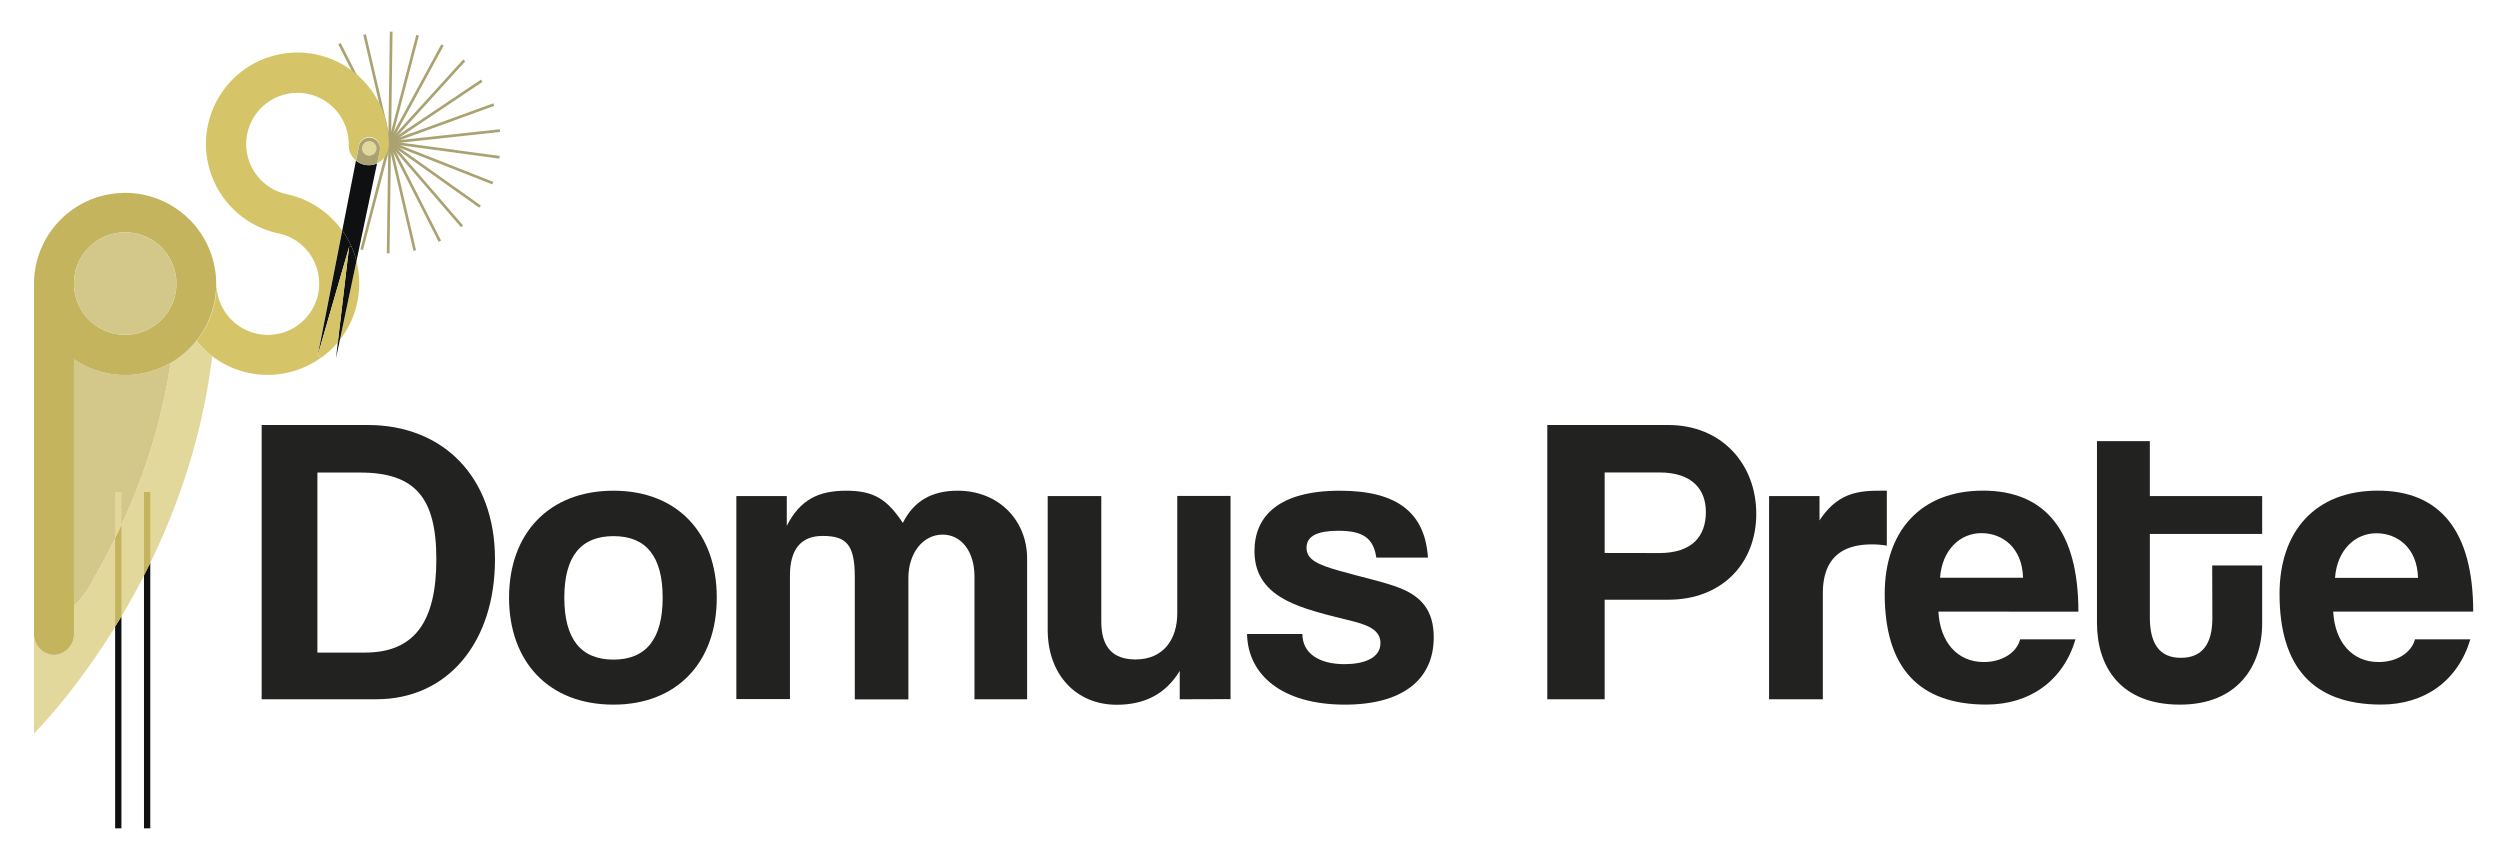 <svg xmlns="http://www.w3.org/2000/svg" viewBox="0 0 793 268"><defs><style>      .a {        fill: #aaa271;      }      .b {        fill: #d6c568;      }      .c {        fill: #0e1012;      }      .d {        fill: #e3d89c;      }      .e {        fill: #c4b45d;      }      .f {        fill: #d3c889;      }      .g {        fill: #222221;      }    </style></defs><title>logo_sito</title><g><g><g><line class="a" x1="123.58" y1="45.15" x2="107.67" y2="13.84"></line><rect class="a" x="115.2" y="11.93" width="0.86" height="35.12" transform="translate(-0.82 55.57) rotate(-26.93)"></rect></g><g><line class="a" x1="123.59" y1="45.14" x2="115.64" y2="10.94"></line><rect class="a" x="119.19" y="10.48" width="0.86" height="35.12" transform="translate(-3.24 27.81) rotate(-13.08)"></rect></g><g><line class="a" x1="123.6" y1="45.14" x2="124.07" y2="10.03"></line><rect class="a" x="106.27" y="27.16" width="35.12" height="0.86" transform="translate(94.55 151.03) rotate(-89.21)"></rect></g><g><line class="a" x1="123.61" y1="45.15" x2="132.47" y2="11.16"></line><rect class="a" x="110.48" y="27.72" width="35.12" height="0.86" transform="translate(68.5 144.95) rotate(-75.39)"></rect></g><g><line class="a" x1="123.62" y1="45.15" x2="140.35" y2="14.27"></line><rect class="a" x="114.43" y="29.28" width="35.12" height="0.86" transform="translate(42.95 131.57) rotate(-61.53)"></rect></g><g><line class="a" x1="123.63" y1="45.15" x2="147.26" y2="19.18"></line><rect class="a" x="117.89" y="31.74" width="35.12" height="0.86" transform="translate(20.55 110.77) rotate(-47.74)"></rect></g><g><line class="a" x1="123.63" y1="45.16" x2="152.8" y2="25.6"></line><rect class="a" x="120.66" y="34.95" width="35.12" height="0.86" transform="translate(3.7 82.92) rotate(-33.82)"></rect></g><g><line class="a" x1="123.64" y1="45.17" x2="156.64" y2="33.16"></line><rect class="a" x="122.58" y="38.73" width="35.12" height="0.86" transform="translate(-4.95 50.25) rotate(-19.98)"></rect></g><g><line class="a" x1="123.64" y1="45.18" x2="158.56" y2="41.41"></line><rect class="a" x="123.54" y="42.87" width="35.12" height="0.86" transform="translate(-3.84 15.43) rotate(-6.17)"></rect></g><g><line class="a" x1="123.64" y1="45.19" x2="158.45" y2="49.89"></line><rect class="a" x="140.61" y="29.98" width="0.86" height="35.12" transform="translate(75.07 180.96) rotate(-82.31)"></rect></g><g><line class="a" x1="123.64" y1="45.2" x2="156.31" y2="58.09"></line><rect class="a" x="139.54" y="34.09" width="0.86" height="35.12" transform="translate(40.56 162.9) rotate(-68.47)"></rect></g><g><line class="a" x1="123.63" y1="45.21" x2="152.27" y2="65.54"></line><rect class="a" x="137.52" y="37.82" width="0.86" height="35.12" transform="translate(12.93 135.79) rotate(-54.62)"></rect></g><g><line class="a" x1="123.63" y1="45.22" x2="146.56" y2="71.81"></line><rect class="a" x="134.66" y="40.95" width="0.86" height="35.12" transform="translate(-5.42 102.43) rotate(-40.78)"></rect></g><g><line class="a" x1="123.62" y1="45.22" x2="139.52" y2="76.53"></line><rect class="a" x="131.14" y="43.32" width="0.86" height="35.12" transform="translate(-13.3 66.19) rotate(-26.93)"></rect></g><g><line class="a" x1="123.61" y1="45.23" x2="131.56" y2="79.43"></line><rect class="a" x="127.15" y="44.77" width="0.86" height="35.12" transform="translate(-10.8 30.5) rotate(-13.08)"></rect></g><g><line class="a" x1="123.6" y1="45.23" x2="123.13" y2="80.35"></line><rect class="a" x="105.8" y="62.36" width="35.12" height="0.86" transform="translate(58.88 185.27) rotate(-89.21)"></rect></g><g><line class="a" x1="123.59" y1="45.23" x2="114.73" y2="79.21"></line><rect class="a" x="101.6" y="61.79" width="35.12" height="0.86" transform="translate(28.89 161.83) rotate(-75.39)"></rect></g></g><g><path class="b" d="M67.33,113a29,29,0,0,1-5-4.9A28.79,28.79,0,0,0,68.68,90,16.28,16.28,0,1,0,88.25,74h-.08A29,29,0,1,1,123.33,45.7V46a6.39,6.39,0,0,1-3.73,5.8l.86-4.09a3.4,3.4,0,1,0-6.66-1.34l-.89,4.54A6.36,6.36,0,0,1,110.6,46V45.7A16.25,16.25,0,1,0,90.65,61.53h0a29,29,0,0,1,17.86,11.57l-7.73,39.44.92,1A29,29,0,0,1,67.33,113Z"></path><path class="c" d="M119.6,51.83l-6.53,31a28.45,28.45,0,0,0-1.58-4.58,28.85,28.85,0,0,0-2.93-5.13l4.35-22.17a6.33,6.33,0,0,0,4,1.46A6.25,6.25,0,0,0,119.6,51.83Z"></path><path class="d" d="M117.58,44.83a2.28,2.28,0,1,1-2.68,1.79A2.28,2.28,0,0,1,117.58,44.83Z"></path><path class="a" d="M119.36,47.51a2.27,2.27,0,1,0-2.68,1.79A2.28,2.28,0,0,0,119.36,47.51Zm-1.56-3.78a3.41,3.41,0,0,1,2.66,4l-.86,4.09a6.25,6.25,0,0,1-2.64.57,6.33,6.33,0,0,1-4-1.46l.89-4.54A3.41,3.41,0,0,1,117.8,43.73Z"></path><path class="b" d="M113.07,82.82a29.12,29.12,0,0,1-5.26,25Z"></path><path class="c" d="M107.16,108.58l3.58-30.29.75-.05a28.45,28.45,0,0,1,1.58,4.58l-5.26,25C107.6,108.07,107.38,108.33,107.16,108.58Z"></path><path class="c" d="M111.49,78.24l-.75.05-9.91,34.26,7.73-39.44A28.85,28.85,0,0,1,111.49,78.24Z"></path><path class="b" d="M110.74,78.29l-3.58,30.29a28.85,28.85,0,0,1-5.41,5l-.92-1Z"></path><path class="c" d="M107.81,107.81l-1.25,5.89.6-5.12C107.38,108.33,107.6,108.07,107.81,107.81Z"></path><path class="d" d="M23.46,200.78v-8.61a29.93,29.93,0,0,0,5.64-7.53c9.63-16.72,20.7-40.28,25-69.54a29,29,0,0,0,8.22-7,29,29,0,0,0,5,4.9c-8.82,72.71-56.55,119.67-56.55,119.67V201.13a6.61,6.61,0,0,0,6.34,6.55A6.64,6.64,0,0,0,23.46,200.78Z"></path><path class="e" d="M23.46,90A16.25,16.25,0,1,0,39.71,73.7,16.24,16.24,0,0,0,23.46,90Zm0,24v86.84a6.64,6.64,0,0,1-6.34,6.9,6.61,6.61,0,0,1-6.34-6.55V90a28.9,28.9,0,1,1,12.68,24Z"></path><path class="f" d="M54.1,115.1c-4.3,29.26-15.37,52.82-25,69.54a29.93,29.93,0,0,1-5.64,7.53V113.94A29,29,0,0,0,54.1,115.1Z"></path><path class="f" d="M23.46,90A16.25,16.25,0,1,1,39.71,106.2,16.25,16.25,0,0,1,23.46,90Z"></path></g><g><path class="c" d="M47.67,178.54v84.2h-2V182.5C46.36,181.2,47,179.88,47.67,178.54Z"></path><path class="e" d="M47.67,156.09v22.45c-.65,1.34-1.31,2.66-2,4V156.09Z"></path><path class="c" d="M38.52,195.51v67.23h-2v-64Z"></path><path class="e" d="M38.52,166.52v29l-2,3.26V170.66C37.21,169.31,37.86,167.93,38.52,166.52Z"></path><path class="d" d="M38.52,166.52c-.66,1.41-1.31,2.79-2,4.14V156.09h2Z"></path></g></g><g><path class="g" d="M83,221.81v-87h33.66c23.58,0,40.35,16.12,40.35,42.58s-15.06,44.41-37.6,44.41ZM115.75,207c15.85,0,22.66-9.95,22.66-29.6s-6.81-27.51-24.24-27.51H100.68V207Z"></path><path class="g" d="M161.47,189.58c0-20.43,12.7-33.93,33.14-33.93,20.17,0,32.75,13.36,32.75,33.93s-12.71,33.93-32.75,33.93C173.78,223.51,161.47,209.62,161.47,189.58Zm48.73,0c0-13.1-5.24-19.52-15.59-19.52S179,176.48,179,189.58s5.24,19.65,15.59,19.65S210.2,202.68,210.2,189.58Z"></path><path class="g" d="M309.1,221.81v-39c0-7.73-4.06-13.23-10.09-13.23-6.28,0-10.87,5.89-10.87,13.75v38.52h-17V183c0-10.35-2.75-13-10.22-13-6.81,0-10.35,4.19-10.35,12.58v39.17h-17V157.36h16v9.43c4.32-8.52,10.35-11.14,18.86-11.14,8.78,0,13,2.75,17.95,10.22,3.53-7.07,9.3-10.22,17.42-10.22,13,0,22,9.44,22,21.49v44.67Z"></path><path class="g" d="M374.21,221.81v-9c-4.45,7.33-11.13,10.74-20,10.74-12.84,0-21.88-9.56-21.88-23.71V157.36h17v39.82c0,8.12,3.67,12,10.87,12,8.65,0,13.23-6.16,13.23-14.67v-37.2h16.9v64.45Z"></path><path class="g" d="M436.57,176.87c-.92-6.28-4.33-8.51-12.05-8.51-6.42,0-10.09,1.57-10.09,5.37s3.54,5.37,10.48,7.34c7.33,2.09,14.28,3.53,19.25,5.5,6.82,2.75,10.62,7.2,10.62,15.59,0,13.36-9.83,21.35-28.17,21.35-19.78,0-30.78-9.3-31.05-22.4h17.56c0,6,5.11,9.56,13.36,9.56,6,0,11.4-1.83,11.4-6.68,0-4.58-4.85-6-10.35-7.33-10.87-2.62-16.9-4.46-21.48-7.34-6-3.8-8.13-8.78-8.13-14.54,0-10.87,7.47-19.13,27.12-19.13,18.6,0,27,7.34,27.9,21.22Z"></path><path class="g" d="M490.8,221.81v-87h38.38c17,0,27.91,12.45,27.91,28.17s-10.88,27.25-27.91,27.25H509v31.57Zm35.5-46.38c10.48,0,14.8-5.37,14.8-13,0-7.2-4.32-12.57-14.8-12.57H509v25.54Z"></path><path class="g" d="M561.15,221.81V157.36h16v7.73c5.63-8.65,12.18-9.44,19.13-9.44h2.22v17.43a27.73,27.73,0,0,0-4.71-.4c-10.48,0-15.59,5.24-15.59,15.59v33.54Z"></path><path class="g" d="M614.86,194c.52,9.69,6,16,14.41,16,5.5,0,10.35-2.75,11.53-7.21h17.55c-3.93,13.23-14.54,20.7-28.29,20.7-21.49,0-32.23-11.79-32.23-35.11,0-19.91,11.4-32.75,31.18-32.75s30.26,12.84,30.26,38.39Zm26.85-10.75c-.26-9.56-6.55-14.14-13.23-14.14s-12.44,5.24-13.1,14.14Z"></path><path class="g" d="M701.71,179.36h15.85V197.7c0,13.63-7.86,25.81-26.07,25.81-18.86,0-26.33-12-26.33-25.94V139.93h16.77v17.43h35.63v12H681.93v26.46c0,8.12,2.88,12.84,9.83,12.84s10-4.59,10-12.58Z"></path><path class="g" d="M740.09,194c.53,9.69,6,16,14.41,16,5.51,0,10.35-2.75,11.53-7.21h17.56c-3.93,13.23-14.54,20.7-28.3,20.7-21.48,0-32.22-11.79-32.22-35.11,0-19.91,11.39-32.75,31.17-32.75S784.5,168.49,784.5,194ZM767,183.29c-.26-9.56-6.55-14.14-13.23-14.14s-12.45,5.24-13.1,14.14Z"></path></g></svg>